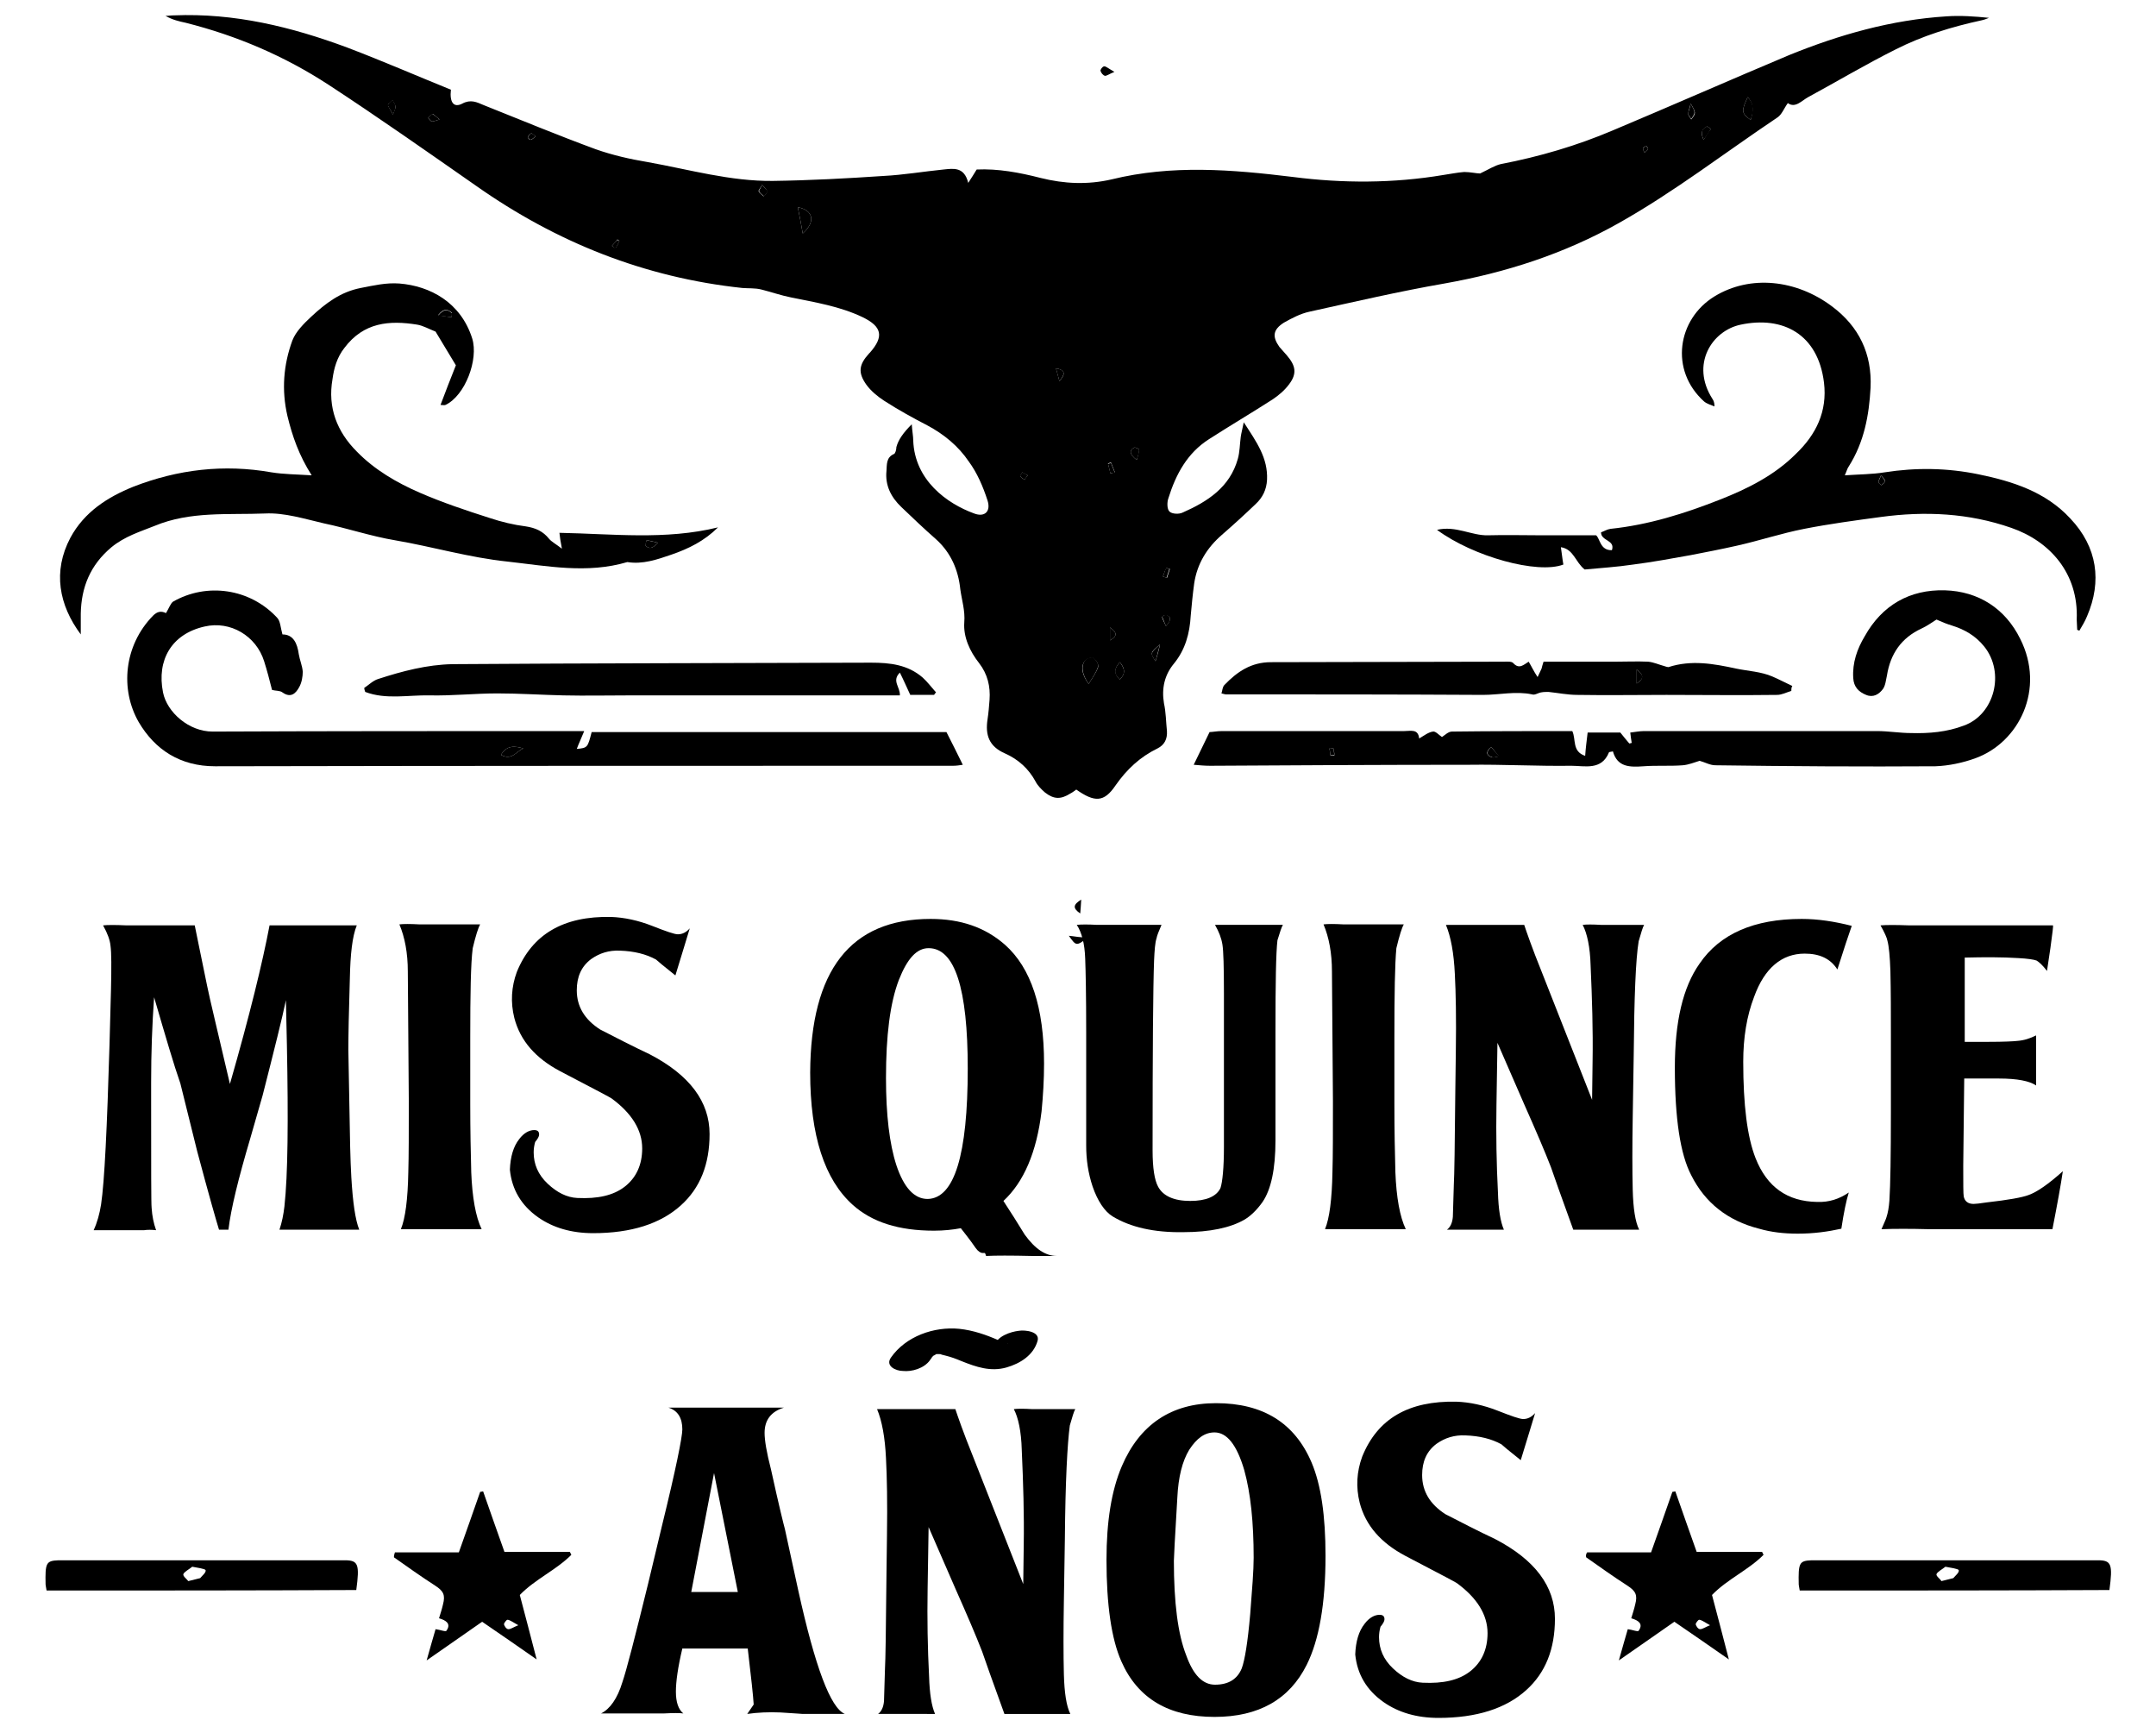<svg xmlns="http://www.w3.org/2000/svg" xmlns:xlink="http://www.w3.org/1999/xlink" id="Layer_1" x="0px" y="0px" viewBox="0 0 435.1 349.6" style="enable-background:new 0 0 435.1 349.6;" xml:space="preserve"><g>	<path d="M215.7,188.8c1.4,0.2,2.4,0.3,3.8,0.4C217.2,190.9,217.2,190.9,215.7,188.8z"></path>	<path d="M218,184.3c-1.6-1.1-1.4-1.8,0.2-2.8C218.1,182.8,218.1,183.5,218,184.3z"></path>	<g>		<path d="M184,85.6c0.1,1.5,0.3,2.4,0.3,3.3c0.3,8,6.8,12.7,12.3,14.7c2.1,0.8,3.4-0.4,2.7-2.6c-0.9-2.8-2.1-5.6-3.8-7.9   c-2.1-3.1-5-5.5-8.4-7.3c-2.9-1.5-5.8-3.1-8.6-4.9c-1.4-0.9-2.7-2-3.6-3.2c-1.8-2.5-1.6-4.1,0.5-6.4c0.1-0.1,0.2-0.2,0.2-0.2   c2.8-3.2,2.4-5.2-1.5-7.1c-4.6-2.2-9.6-3-14.5-4c-2-0.4-4-1.1-6-1.6c-1.2-0.3-2.6-0.2-3.8-0.3c-19.7-2.1-37.5-9.2-53.7-20.6   c-9.9-6.9-19.7-13.8-29.8-20.4c-8.9-5.8-18.5-9.9-28.8-12.5c-1.4-0.3-2.7-0.6-4.1-1.4c0.6,0,1.1-0.1,1.7-0.1   c12.2-0.5,23.7,2.3,35,6.5c7.1,2.7,14,5.7,20.9,8.5c-0.3,2.6,0.6,3.7,2.3,2.8c1.7-0.9,2.9-0.3,4.3,0.3c7.5,3,15,6.1,22.6,8.9   c3.4,1.2,6.9,2,10.5,2.6c8.4,1.5,16.7,3.9,25.3,3.8c7.4-0.1,14.9-0.5,22.3-1c4-0.2,8.1-0.9,12.1-1.3c2-0.2,4.2-0.6,5,2.7   c0.8-1.2,1.2-1.9,1.7-2.7c4.3-0.2,8.6,0.6,12.9,1.7c4.8,1.2,9.5,1.4,14.3,0.3c12.2-3,24.3-2,36.6-0.5c10.1,1.3,20.3,1.3,30.4-0.4   c1.4-0.2,2.8-0.5,4.2-0.6c1.2,0,2.5,0.3,3.2,0.3c1.7-0.8,2.9-1.6,4.2-1.9c7.8-1.5,15.3-3.7,22.6-6.8c11.9-5,23.7-10.2,35.6-15.2   C371.2,7,381.7,4,392.8,3.3c2.8-0.2,5.7,0,8.6,0.3c-0.5,0.2-1,0.4-1.5,0.5c-6,1.3-11.9,3.1-17.4,5.9c-6,3-11.7,6.4-17.6,9.6   c-1.3,0.7-2.6,2.3-4.1,1.2c-0.8,1.1-1.2,2.3-2.1,2.9c-10.6,7.1-20.8,15-32,21.3c-11,6.2-22.8,10-35.2,12.2   c-9.2,1.6-18.2,3.7-27.3,5.7c-1.8,0.4-3.5,1.3-5.1,2.2c-2.2,1.4-2.4,2.8-0.9,4.9c0.5,0.6,1,1.1,1.5,1.7c1.8,2.1,2.1,3.7,0.4,5.9   c-0.9,1.2-2.1,2.2-3.3,3c-4.2,2.7-8.6,5.3-12.8,8c-4.4,2.8-6.7,7.1-8.2,11.9c-0.3,0.8-0.3,2.2,0.2,2.7c0.5,0.5,1.9,0.6,2.7,0.2   c5-2.2,9.5-5.1,11.1-10.8c0.4-1.4,0.4-3,0.6-4.5c0.1-0.7,0.3-1.4,0.6-2.9c2.6,4,4.9,7.2,4.7,11.6c-0.1,2-0.9,3.6-2.3,4.9   c-2.2,2.1-4.5,4.2-6.8,6.2c-3,2.6-5,5.8-5.6,9.8c-0.3,2.2-0.5,4.3-0.7,6.5c-0.2,3.6-1.1,6.9-3.4,9.7c-1.9,2.3-2.5,5-2,8   c0.4,1.8,0.4,3.7,0.6,5.6c0.1,1.6-0.5,2.8-1.9,3.5c-3.5,1.7-6.2,4.2-8.5,7.5c-2.3,3.4-4.2,3.4-7.9,0.8c-0.4,0.3-0.8,0.6-1.2,0.8   c-1.9,1.2-3.3,1.2-5.1-0.2c-0.7-0.6-1.5-1.4-1.9-2.2c-1.4-2.6-3.5-4.5-6.2-5.7c-3.2-1.4-4-3.7-3.5-6.9c0.2-1.3,0.3-2.6,0.4-3.9   c0.2-2.7-0.4-5.2-2.1-7.4c-1.9-2.4-3.2-5.3-3-8.2c0.2-2.4-0.5-4.5-0.8-6.7c-0.4-3.9-1.9-7.4-4.9-10.1c-2.4-2.1-4.7-4.3-7-6.5   c-2.1-2-3.3-4.4-3-7.3c0.1-1.2-0.1-2.7,1.5-3.4c0.3-0.1,0.5-0.9,0.5-1.4C181.3,88.7,182.3,87.3,184,85.6z M219.7,138   c0.7-1.2,1.5-2.2,1.9-3.4c0.2-0.5-0.4-1.4-0.9-1.8c-0.3-0.2-1.3,0-1.6,0.4C218,134.2,218.3,136.1,219.7,138z M162,47.1   c2.7-2.4,2.1-4.7-1-5.3C161.4,43.7,161.7,45.4,162,47.1z M353.3,24.2c0.5-1.7,0.7-3.2-0.6-4.6C351.4,22.4,351.4,22.8,353.3,24.2z    M226,133.6c-1.1,1.2-1.3,2.3,0,3.5C227.2,135.9,227,134.8,226,133.6z M341.2,20.9c-0.3,1.1-0.5,1.6-0.5,2.1   c0,0.3,0.4,0.7,0.6,1.1C342.3,22.8,342.3,22.8,341.2,20.9z M234.1,130c-2,1.7-2,1.7-0.9,3.4C233.6,132.1,233.9,131,234.1,130z    M229.4,92.8c0.2-0.7,0.4-1.4,0.5-2.1c0-0.1-0.8-0.5-1-0.4C227.8,90.9,228,91.7,229.4,92.8z M345.3,26c-0.3-0.2-0.5-0.3-0.8-0.5   c-0.8,0.5-1.5,1-0.7,2.7C344.4,27.2,344.8,26.6,345.3,26z M224,129.2c1.4-0.8,1.6-1.5,0-2.6C224,127.8,224,128.5,224,129.2z    M235.3,126.3c1.2-1.3,1-1.9,0-2.2c-0.2-0.1-0.8,0.3-0.8,0.4C234.7,125.1,235,125.7,235.3,126.3z M153.8,37.3   c-0.3,0.6-0.8,1.1-0.7,1.3c0.2,0.4,0.7,0.7,1,1c0.3-0.3,0.8-0.7,0.7-0.9C154.8,38.3,154.4,37.9,153.8,37.3z M213.1,74.3   c0.2,0.7,0.4,1.4,0.7,2.6C215,75.5,215.1,74.7,213.1,74.3z M79.3,23.1c0.3-0.9,0.6-1.3,0.5-1.7c-0.1-0.4-0.4-0.8-0.6-1.2   c-0.3,0.3-0.8,0.6-0.9,1C78.3,21.4,78.6,21.8,79.3,23.1z M224.1,95.5c0.3-0.1,0.6-0.1,0.9-0.2c-0.3-0.7-0.5-1.3-0.8-2   c-0.2,0.1-0.4,0.1-0.6,0.2C223.8,94.2,223.9,94.8,224.1,95.5z M88.7,24.1c-1-0.8-1.3-1.2-1.4-1.1c-0.3,0.2-0.6,0.5-0.9,0.8   c0.3,0.3,0.5,0.7,0.8,0.7C87.6,24.5,88,24.3,88.7,24.1z M234.7,116.3c0.3,0.1,0.5,0.2,0.8,0.3c0.2-0.6,0.4-1.2,0.6-1.8   c-0.2-0.1-0.5-0.1-0.7-0.2C235.1,115.1,234.9,115.7,234.7,116.3z M123.5,49.6c0.2,0.2,0.5,0.3,0.7,0.5c0.3-0.5,0.6-1,0.8-1.5   c0,0-0.4-0.3-0.4-0.3C124.2,48.8,123.9,49.2,123.5,49.6z M108.1,27.5c-0.5-0.3-0.8-0.7-0.9-0.6c-0.3,0.2-0.6,0.5-0.7,0.8   c0,0.1,0.4,0.6,0.6,0.5C107.4,28.2,107.7,27.8,108.1,27.5z M207.4,95.9c-0.4-0.2-0.8-0.4-1.1-0.6c-0.1,0.3-0.4,0.6-0.4,0.8   c0.2,0.3,0.6,0.5,0.9,0.7C206.9,96.5,207.1,96.3,207.4,95.9z M331.9,30.8c0.3-0.3,0.6-0.5,0.7-0.7c0-0.2-0.2-0.5-0.4-0.7   c-0.2,0.2-0.6,0.3-0.6,0.5C331.5,30.1,331.7,30.4,331.9,30.8z"></path>		<path d="M62.9,95.9c-2.6-4.1-3.9-7.9-4.9-12c-1.2-5.2-0.8-10.3,1-15.2c0.7-1.8,2.3-3.4,3.8-4.8c2.9-2.7,5.9-5,10-5.8   c2.6-0.5,5.1-1.1,7.8-0.9C86.8,57.7,93,61,95.3,68.3c1.3,4.2-1.4,11.5-5.4,13.4c-0.2,0.1-0.6,0-1,0c1-2.7,2-5.2,3.1-8   c-1.3-2.2-2.8-4.6-4.1-6.8c-1.3-0.5-2.5-1.2-3.7-1.4c-5.6-0.9-10.8-0.5-14.7,4.7c-1.5,1.9-2.1,4.1-2.4,6.3   c-1,5.7,0.9,10.6,4.9,14.6c3.6,3.7,8.1,6.3,12.7,8.3c4.6,2,9.4,3.6,14.1,5.1c2.4,0.8,4.9,1.4,7.3,1.7c2,0.3,3.5,1,4.7,2.5   c0.5,0.6,1.3,1,2.6,2c-0.3-1.5-0.4-2.3-0.5-3.2c10.7,0.2,21.4,1.5,32-1.1c-2.7,2.7-5.9,4.3-9.4,5.5c-2.9,1-5.8,2-8.9,1.5   c-8.1,2.4-16.1,0.8-24.2-0.1c-7.7-0.8-15.1-3-22.7-4.3c-4.8-0.8-9.5-2.4-14.3-3.4c-3.9-0.9-8-2.2-11.9-2   c-7.5,0.3-15.1-0.5-22.3,2.5c-3,1.2-6,2.1-8.7,4.3c-4.3,3.6-6.1,8.1-6.2,13.4c0,1.3,0,2.6,0,4.2c-4.4-5.9-5.7-12.7-2.1-19.5   c2.8-5.2,7.5-8.2,12.7-10.3c9-3.5,18.3-4.6,27.9-2.9C57.3,95.7,59.8,95.7,62.9,95.9z M132.8,109.5c-0.9-0.2-1.6-0.4-2.3-0.5   c-0.1,0.4-0.3,1-0.2,1.1C131,110.8,131.7,110.7,132.8,109.5z M91.1,64c0-0.3,0.1-0.6,0.1-0.9c-0.8-0.7-1.6-1-2.8,0.5   C89.6,63.8,90.4,63.9,91.1,64z"></path>		<path d="M419.2,127.1c0-0.7-0.1-1.4-0.1-2.1c0.4-9.3-5.4-15.8-13.2-18.5c-8.6-3-17.4-3.4-26.3-2.2c-5.2,0.7-10.4,1.4-15.5,2.4   c-4.6,0.9-9.1,2.4-13.6,3.4c-3.1,0.7-6.2,1.3-9.3,1.9c-3.9,0.7-7.7,1.4-11.6,1.9c-3.3,0.5-6.7,0.7-9.8,1c-1.9-1.5-2.2-4.1-4.8-4.5   c0.2,1.3,0.3,2.4,0.5,3.5c-5.2,2-18.2-1.6-25.5-7c3.8-0.9,7,1.2,10.3,1.1c3.6-0.1,7.2,0,10.8,0c3.5,0,7,0,11,0   c0.8,0.6,0.8,3.1,3.2,3c0.7-2.1-2.2-1.8-2.2-3.6c0.6-0.2,1.2-0.6,1.9-0.7c7.7-0.8,15-3.1,22.1-5.9c5.6-2.2,11-4.9,15.3-9.2   c4.1-3.9,6.4-8.6,5.7-14.4c-1.2-9.8-8.3-13.5-16.8-11.7c-5.8,1.2-10.2,8-5.7,15c0.2,0.3,0.4,0.7,0.4,1.5c-0.7-0.3-1.5-0.5-2.1-1   c-7-6.3-5.4-16.6,2.1-21.2c7.2-4.4,16.5-3.4,23.7,2c5.5,4.1,8.1,9.6,7.8,16.4c-0.3,5.6-1.3,11-4.4,15.9c-0.3,0.4-0.4,0.9-0.8,1.8   c2.9-0.2,5.5-0.2,8-0.6c6.4-1,12.7-0.9,19,0.4c6.8,1.4,13.5,3.5,18.5,8.9c5.5,5.8,6.4,12.7,3.4,19.7c-0.4,1-1,2-1.6,3   C419.6,127.2,419.4,127.1,419.2,127.1z M379.6,95.9c-0.3,0.7-0.5,1-0.5,1.4c0,0.2,0.4,0.4,0.6,0.6c0.3-0.3,0.7-0.5,0.7-0.8   C380.5,96.8,380.1,96.5,379.6,95.9z"></path>		<path d="M33.5,123.7c0.6-1,0.9-1.9,1.4-2.3c6.8-3.9,15.5-2.7,21,3.2c0.7,0.7,0.7,2,1.1,3.4c2.2,0,3,1.8,3.3,4   c0.2,1.2,0.7,2.3,0.8,3.5c0,1-0.2,2.2-0.7,3.1c-0.7,1.3-1.7,2.3-3.4,1.1c-0.5-0.4-1.4-0.3-2.1-0.5c-0.5-2-1-3.9-1.6-5.8   c-1.6-5.1-6.8-8.2-12-7c-6.7,1.5-9.7,6.8-8.4,13.3c0.8,4,5.2,7.9,10,7.9c23.7-0.1,47.3-0.1,71-0.1c1.2,0,2.3,0,4,0   c-0.6,1.5-1.1,2.5-1.5,3.6c2.2-0.2,2.2-0.3,3-3.4c23.9,0,47.9,0,71.6,0c1.1,2.2,2.2,4.3,3.3,6.6c-0.6,0.1-1.3,0.2-2,0.2   c-49.6,0-99.3,0-148.9,0.1c-7,0-12.1-3.3-15.4-8.9c-3.8-6.6-3-15.5,2.9-21.5C31.7,123.4,32.5,123.2,33.5,123.7z M105.6,151   c-1.7-0.5-3.3-0.7-4.5,1.3C103.3,153.5,104.2,151.6,105.6,151z"></path>		<path d="M320.4,147.8c2.2,0,4.2,0,6.6,0c0.5,0.6,1.1,1.4,1.8,2.2c0.2,0,0.3-0.1,0.5-0.1c-0.1-0.6-0.2-1.2-0.3-2.1   c0.9-0.1,1.9-0.3,2.8-0.3c15.7,0,31.3,0,47,0c2.3,0,4.6,0.4,6.9,0.4c3.6,0.1,7.2-0.2,10.6-1.5c6.2-2.2,8.4-10.7,4.1-16   c-1.7-2.1-3.9-3.4-6.5-4.2c-1-0.3-2-0.7-3.1-1.2c-0.8,0.5-1.9,1.3-3,1.8c-4.1,1.9-6.3,5.1-7,9.5c-0.2,0.9-0.3,2-0.8,2.7   c-0.8,1.1-2,1.8-3.4,1.2c-1.5-0.6-2.5-1.6-2.6-3.4c-0.2-3.1,0.8-5.9,2.3-8.4c3.5-6.3,9.1-9.5,16.2-9.3c6.8,0.2,12.2,3.7,15.2,9.8   c5.1,10.1-0.2,20.9-9.1,24.1c-2.5,0.9-5.3,1.5-8,1.6c-14.8,0.1-29.6,0-44.4-0.2c-1.1,0-2.1-0.6-3.2-0.9c-1,0.3-2.2,0.8-3.4,0.9   c-2.6,0.2-5.3,0-7.9,0.2c-2.8,0.2-5.3,0.2-6.2-3c-0.4,0.1-0.8,0.1-0.8,0.2c-1.5,3.7-4.9,2.7-7.6,2.7c-6.9,0.1-13.8-0.3-20.7-0.2   c-17.4,0-34.8,0.1-52.2,0.2c-1.1,0-2.1-0.1-3.3-0.2c1.1-2.2,2-4.2,3.2-6.6c0.6,0,1.5-0.2,2.5-0.2c12.3,0,24.5,0,36.8,0   c1.3,0,2.8-0.5,3,1.5c1-0.6,1.9-1.3,2.8-1.4c0.5-0.1,1.2,0.7,1.8,1.1c0.6-0.4,1.3-1.1,2-1.1c8.1-0.1,16.2-0.1,24.3-0.1   c0.8,1.7-0.1,4.1,2.6,5C320,151,320.2,149.5,320.4,147.8z M300.9,150.7c-1.1,1-1,1.7,0.2,2.1c0.3,0.1,0.7-0.1,1.4-0.2   C301.9,151.9,301.5,151.3,300.9,150.7z M269.1,151c-0.3,0-0.5,0-0.8,0c0.1,0.5,0.1,0.9,0.2,1.4c0,0,0.5,0,0.8,0   C269.3,151.9,269.2,151.5,269.1,151z"></path>		<path d="M188.5,140.2c-1.6,0-3.2,0-4.8,0c-0.7-1.5-1.3-2.9-2.1-4.5c-1.7,1.7,0.1,2.9,0,4.6c-4.4,0-8.8,0-13.3,0   c-4.6,0-9.2,0-13.8,0c-4.5,0-9,0-13.5,0c-4.6,0-9.2,0-13.8,0c-4.5,0-9,0.1-13.5,0c-4.4-0.1-8.9-0.4-13.3-0.4   c-4.6,0-9.1,0.5-13.7,0.4c-4.3-0.1-8.8,0.9-13-0.7c-0.1-0.3-0.2-0.6-0.2-0.8c0.9-0.6,1.8-1.5,2.8-1.8c4.9-1.6,9.9-2.9,15-3   c28.1-0.2,56.3-0.2,84.5-0.3c3.8,0,7.4,0.4,10.4,3c1,0.9,1.8,2,2.7,3C188.8,139.8,188.6,140,188.5,140.2z"></path>		<path d="M361.5,139.4c-1,0.3-1.9,0.8-2.9,0.8c-7.4,0.1-14.9,0-22.3,0c-6,0-12,0.1-18,0c-1.9,0-3.9-0.4-5.8-0.6c-0.5,0-1,0-1.5,0.1   c-0.6,0.1-1.3,0.6-1.8,0.4c-3.3-0.7-6.6,0.1-9.9,0.1c-17.3-0.1-34.6-0.1-51.9-0.1c-0.2,0-0.4-0.1-0.9-0.2c0.2-0.6,0.2-1.3,0.6-1.7   c2.6-2.7,5.4-4.6,9.4-4.6c15.7,0,31.3-0.1,47-0.1c0.6,0,1.6-0.1,1.9,0.3c1.2,1.3,2.1,0.3,3.1-0.3c0.6,1,1,1.9,1.8,3.1   c0.4-0.8,0.6-1.3,0.8-1.7c0.1-0.4,0.2-0.8,0.4-1.4c4.9,0,9.7,0,14.5,0c2.2,0,4.4-0.1,6.6,0c1.1,0.1,2.2,0.6,3.3,0.9   c0.3,0.1,0.6,0.2,0.8,0.2c4.6-1.5,9.1-0.7,13.7,0.3c2.4,0.5,5,0.6,7.3,1.6c1.4,0.6,2.7,1.3,4,1.9   C361.5,138.7,361.5,139.1,361.5,139.4z M330.3,137.9c1.6-1,1.3-1.9,0-2.8C330.3,136.3,330.3,137.1,330.3,137.9z"></path>		<path d="M219.7,138c-1.4-2-1.6-3.8-0.6-4.9c0.3-0.4,1.4-0.6,1.6-0.4c0.5,0.4,1.1,1.4,0.9,1.8C221.2,135.8,220.4,136.8,219.7,138z"></path>		<path d="M162,47.1c-0.3-1.7-0.6-3.4-1-5.3C164.1,42.4,164.7,44.7,162,47.1z"></path>		<path d="M353.3,24.2c-1.9-1.4-1.9-1.8-0.6-4.6C354.1,21,353.9,22.5,353.3,24.2z"></path>		<path d="M226,133.6c1,1.3,1.2,2.3,0,3.5C224.6,135.9,224.9,134.8,226,133.6z"></path>		<path d="M341.2,20.9c1,1.8,1,1.8,0.1,3.1c-0.2-0.4-0.6-0.7-0.6-1.1C340.7,22.5,341,22,341.2,20.9z"></path>		<path d="M234.1,130c-0.3,1-0.5,2-0.9,3.4C232.1,131.8,232.1,131.8,234.1,130z"></path>		<path d="M229.4,92.8c-1.4-1.1-1.6-1.9-0.5-2.5c0.2-0.1,1,0.3,1,0.4C229.9,91.4,229.6,92.1,229.4,92.8z"></path>		<path d="M345.3,26c-0.4,0.6-0.8,1.3-1.5,2.2c-0.8-1.8-0.1-2.3,0.7-2.7C344.7,25.6,345,25.8,345.3,26z"></path>		<path d="M224,129.2c0-0.7,0-1.5,0-2.6C225.6,127.7,225.4,128.4,224,129.2z"></path>		<path d="M235.3,126.3c-0.3-0.6-0.5-1.3-0.8-1.9c0,0,0.6-0.4,0.8-0.4C236.3,124.4,236.5,125.1,235.3,126.3z"></path>		<path d="M153.8,37.3c0.5,0.6,1,0.9,1.1,1.4c0.1,0.2-0.5,0.6-0.7,0.9c-0.4-0.3-0.8-0.6-1-1C153.1,38.4,153.5,38,153.8,37.3z"></path>		<path d="M213.1,74.3c2,0.4,1.9,1.1,0.7,2.6C213.5,75.8,213.3,75,213.1,74.3z"></path>		<path d="M79.3,23.1c-0.7-1.3-1.1-1.7-1-2c0.2-0.4,0.6-0.7,0.9-1c0.2,0.4,0.5,0.8,0.6,1.2C79.9,21.8,79.7,22.2,79.3,23.1z"></path>		<path d="M224.1,95.5c-0.2-0.6-0.3-1.3-0.5-1.9c0.2-0.1,0.4-0.1,0.6-0.2c0.3,0.7,0.5,1.3,0.8,2C224.7,95.4,224.4,95.4,224.1,95.5z"></path>		<path d="M88.7,24.1c-0.7,0.2-1.1,0.4-1.5,0.4c-0.3,0-0.5-0.5-0.8-0.7c0.3-0.3,0.5-0.6,0.9-0.8C87.3,22.9,87.7,23.3,88.7,24.1z"></path>		<path d="M234.7,116.3c0.2-0.6,0.4-1.2,0.6-1.7c0.2,0.1,0.5,0.1,0.7,0.2c-0.2,0.6-0.4,1.2-0.6,1.8   C235.2,116.5,235,116.4,234.7,116.3z"></path>		<path d="M123.5,49.6c0.4-0.4,0.7-0.9,1.1-1.2c0,0,0.5,0.3,0.4,0.3c-0.3,0.5-0.5,1-0.8,1.5C124,50,123.7,49.8,123.5,49.6z"></path>		<path d="M108.1,27.5c-0.4,0.3-0.7,0.6-1,0.7c-0.2,0-0.6-0.5-0.6-0.5c0.2-0.3,0.4-0.6,0.7-0.8C107.3,26.8,107.7,27.2,108.1,27.5z"></path>		<path d="M207.4,95.9c-0.3,0.4-0.4,0.6-0.6,0.9c-0.3-0.2-0.7-0.4-0.9-0.7c-0.1-0.1,0.2-0.5,0.4-0.8   C206.6,95.4,206.9,95.6,207.4,95.9z"></path>		<path d="M331.9,30.8c-0.2-0.4-0.4-0.7-0.3-0.9c0.1-0.2,0.4-0.3,0.6-0.5c0.1,0.2,0.4,0.5,0.4,0.7C332.5,30.3,332.2,30.5,331.9,30.8   z"></path>		<path d="M132.8,109.5c-1.1,1.2-1.8,1.3-2.5,0.6c-0.2-0.2,0.1-0.7,0.2-1.1C131.1,109.1,131.8,109.3,132.8,109.5z"></path>		<path d="M91.1,64c-0.8-0.1-1.5-0.2-2.7-0.3c1.3-1.6,2.1-1.2,2.8-0.5C91.2,63.4,91.2,63.7,91.1,64z"></path>		<path d="M379.6,95.9c0.4,0.6,0.8,0.9,0.8,1.2c0,0.3-0.5,0.5-0.7,0.8c-0.2-0.2-0.6-0.4-0.6-0.6C379.1,96.9,379.4,96.6,379.6,95.9z"></path>		<path d="M105.6,151c-1.4,0.6-2.3,2.5-4.5,1.3C102.3,150.3,103.9,150.5,105.6,151z"></path>		<path d="M300.9,150.7c0.5,0.6,1,1.1,1.7,1.9c-0.7,0.1-1.1,0.3-1.4,0.2C299.9,152.4,299.9,151.7,300.9,150.7z"></path>		<path d="M269.1,151c0.1,0.4,0.1,0.9,0.2,1.3c-0.3,0-0.8,0.1-0.8,0c-0.1-0.4-0.1-0.9-0.2-1.4C268.6,151,268.9,151,269.1,151z"></path>		<path d="M330.3,137.9c0-0.8,0-1.6,0-2.8C331.7,136.1,331.9,136.9,330.3,137.9z"></path>		<path d="M224.9,14.5c-1,0.4-1.5,0.8-1.9,0.8c-0.4-0.1-0.8-0.6-0.9-1c-0.1-0.2,0.4-0.9,0.7-0.9C223.1,13.3,223.5,13.7,224.9,14.5z"></path>	</g>	<g>		<path d="M9.4,320.9c-0.1-0.7-0.2-1-0.2-1.2c-0.1-4.4,0.1-4.8,2.6-4.9c2.7,0,5.5,0,8.2,0c16.2,0,32.3,0,48.5,0c0.4,0,0.8,0,1.1,0   c2.7,0,3,0.8,2.3,6C51.1,320.9,30.3,320.9,9.4,320.9z M38,319c0.8-0.2,1.6-0.4,2.4-0.6c0.4-0.5,1.2-1.1,1.1-1.6   c-0.1-0.3-1.7-0.5-2.7-0.7c-0.6,0.5-1.6,1-1.8,1.5C36.9,318,37.6,318.5,38,319z"></path>		<path d="M363.2,320.9c-0.1-0.7-0.2-1-0.2-1.2c-0.1-4.4,0.1-4.8,2.6-4.9c2.7,0,5.5,0,8.2,0c16.2,0,32.3,0,48.5,0c0.4,0,0.8,0,1.1,0   c2.7,0,3,0.8,2.3,6C404.9,320.9,384.1,320.9,363.2,320.9z M391.8,319c0.8-0.2,1.6-0.4,2.4-0.6c0.4-0.5,1.2-1.1,1.1-1.6   c-0.1-0.3-1.7-0.5-2.7-0.7c-0.6,0.5-1.6,1-1.8,1.5C390.7,318,391.5,318.5,391.8,319z"></path>	</g>	<g>		<path d="M79.7,313.2c4.2,0,8.5,0,12.9,0c1.5-4.2,2.9-8.2,4.3-12.2c0.2,0,0.4-0.1,0.6-0.1c1.4,4,2.8,8,4.3,12.2c4.5,0,8.8,0,13.2,0   c0.1,0.2,0.2,0.4,0.3,0.6c-3.1,3.1-7.3,4.9-10.4,8.1c1.1,4.2,2.2,8.3,3.4,13c-4-2.8-7.5-5.2-11-7.6c-3.7,2.6-7.2,5-11.2,7.8   c0.7-2.6,1.3-4.5,1.8-6.3c0.9,0.1,2.1,0.6,2.2,0.3c1-1.4-0.1-2.1-1.5-2.5c0.3-1,0.6-1.9,0.8-2.8c0.5-1.9,0.1-2.7-1.6-3.8   c-2.8-1.8-5.6-3.8-8.3-5.7C79.5,313.8,79.6,313.5,79.7,313.2z M104.6,327.9c-1.4-0.8-1.8-1.1-2.2-1.1c-0.2,0-0.7,0.7-0.7,0.9   c0.1,0.4,0.5,1,0.9,1C103.1,328.7,103.6,328.3,104.6,327.9z"></path>		<path d="M320.3,313.2c4.2,0,8.5,0,12.9,0c1.5-4.2,2.9-8.2,4.3-12.2c0.2,0,0.4-0.1,0.6-0.1c1.4,4,2.8,8,4.3,12.2   c4.5,0,8.8,0,13.2,0c0.1,0.2,0.2,0.4,0.3,0.6c-3.1,3.1-7.3,4.9-10.4,8.1c1.1,4.2,2.2,8.3,3.4,13c-4-2.8-7.5-5.2-11-7.6   c-3.7,2.6-7.2,5-11.2,7.8c0.7-2.6,1.3-4.5,1.8-6.3c0.9,0.1,2.1,0.6,2.2,0.3c1-1.4-0.1-2.1-1.5-2.5c0.3-1,0.6-1.9,0.8-2.8   c0.5-1.9,0.1-2.7-1.6-3.8c-2.8-1.8-5.6-3.8-8.3-5.7C320,313.8,320.1,313.5,320.3,313.2z M345.1,327.9c-1.4-0.8-1.8-1.1-2.2-1.1   c-0.2,0-0.7,0.7-0.7,0.9c0.1,0.4,0.5,1,0.9,1C343.6,328.7,344.1,328.3,345.1,327.9z"></path>	</g>	<g>		<g>			<path d="M158.4,308.5l2.7,12.4c3.4,15.4,6.5,23.7,9.4,24.9h-8.6c0.2,0-1.3-0.1-4.4-0.3c-2.4-0.1-4.6,0-6.7,0.3l1.3-1.9    c-0.1-1.7-0.5-5.4-1.2-11.3h-13.2c-0.9,3.8-1.3,6.7-1.3,8.7c0,2.1,0.5,3.6,1.5,4.4c-0.7-0.1-2-0.1-3.9,0c-2.6,0-4.6,0-6.3,0h-6.4    c1.8-0.9,3.3-3,4.3-6.3c0.8-2.3,2.5-8.9,5.2-19.9l2.8-11.7c2.8-11.4,4.1-17.9,4.1-19.4c0-2.3-0.9-3.8-2.8-4.4c1.4,0,3.4,0,5.9,0    h6c1.5,0,3.4,0,5.6,0c2.2,0,4.1,0,5.8,0c-2.6,0.8-3.9,2.5-3.9,5.1c0,1.5,0.4,3.9,1.3,7.4C157.2,303.8,158.2,307.8,158.4,308.5z     M139.5,321.2h9.4l-4.8-24L139.5,321.2z"></path>			<path d="M214.9,310.5l-0.2,12.5c-0.1,5.9-0.1,10.9,0,14.8c0.1,3.7,0.5,6.4,1.3,8h-5.9h-7.4c-2.5-6.9-4-11.1-4.5-12.6    c-1.2-3.1-3-7.3-5.4-12.7l-5.4-12.4l-0.2,12.5c-0.1,6,0,11.9,0.3,17.7c0.1,3.4,0.5,5.9,1.2,7.5H186h-8.8c0.7-0.5,1.1-1.4,1.2-2.6    c0.1-2.2,0.1-4.4,0.2-6.6c0.1-1.5,0.2-7.8,0.3-19.1l0.1-7.7c0.1-6.6,0-11.8-0.2-15.6c-0.2-4.2-0.8-7.5-1.8-9.9c0.9,0,2.3,0,4.2,0    h6h5.6c0.5,1.5,1.6,4.7,3.5,9.4l10.2,25.9l0.1-7.9c0.1-6.1-0.1-12.5-0.4-19.2c-0.1-3.7-0.7-6.5-1.6-8.2c0.7-0.1,2-0.1,3.7,0    c0.5,0,0.6,0,0.5,0c-0.1,0-0.2,0-0.1,0c0.1,0,0.5,0,1.1,0h7.2c-0.3,0.5-0.6,1.6-1.1,3.3C215.4,291.3,215,298.9,214.9,310.5z"></path>			<path d="M267.5,313.9c0,9.7-1.3,17-3.8,22c-3.5,7-9.7,10.5-18.6,10.5c-9.2,0-15.5-3.7-18.8-11.2c-2-4.5-3-11.4-3-20.5    c0-7.7,1-14,3.1-18.9c3.6-8.4,10-12.7,19-12.7c9.5,0,15.9,4,19.3,12C266.6,299.6,267.5,305.8,267.5,313.9z M253,314.3    c0-7.1-0.6-13-1.9-17.7c-1.5-5.1-3.5-7.6-6-7.6c-2,0-3.6,1.2-5.1,3.5c-1.4,2.3-2.2,5.5-2.4,9.6c-0.5,8.2-0.7,12.4-0.7,12.8    c0,8.4,0.8,14.8,2.5,19.1c1.4,3.9,3.3,5.9,5.8,5.9c2.7,0,4.5-1.1,5.4-3.3c0.6-1.6,1.2-5.2,1.7-10.9    C252.7,320.6,253,316.8,253,314.3z"></path>			<path d="M293.9,282.8c2.7,0.1,5.5,0.7,8.3,1.8c2.8,1.1,4.5,1.7,5.2,1.7c0.9,0,1.7-0.4,2.4-1.2c-0.5,1.7-1.5,4.9-2.9,9.5    c-2.4-1.9-3.7-3-3.9-3.2c-2-1.1-4.4-1.7-7.3-1.8c-2.2-0.1-4.1,0.5-5.8,1.7c-2,1.5-2.9,3.6-2.9,6.3c0,3.3,1.6,5.9,4.7,7.9    c3.3,1.7,6.6,3.4,10,5c8.1,4.2,12.1,9.6,12.1,16.1c0,6.1-1.9,10.9-5.8,14.4c-4.1,3.7-10,5.6-17.7,5.6c-4.4,0-8.1-1.1-11.1-3.2    c-3.4-2.4-5.3-5.6-5.7-9.6c0.1-2.6,0.7-4.7,1.9-6.2c0.9-1.2,2-1.8,3-1.8c0.7,0,1,0.3,1,0.9c0,0.4-0.3,0.9-0.8,1.5    c-0.2,0.7-0.3,1.4-0.3,2.1c0,2.4,0.9,4.5,2.8,6.3c1.9,1.8,3.9,2.8,6,2.9c4.1,0.2,7.3-0.5,9.6-2.3c2.3-1.8,3.5-4.4,3.5-7.7    c0-3.7-2.1-7.1-6.2-10.1c-0.1-0.1-3.5-1.9-10.4-5.5c-4.9-2.6-8-6.1-9.2-10.7c-0.8-3.2-0.6-6.3,0.5-9.3    C278,286.2,284.3,282.6,293.9,282.8z"></path>		</g>		<g>			<path d="M187.7,274.4c0-0.1,0.6-0.7,0.3-0.5c-0.2,0.2,0.2-0.2,0.3-0.3c0.3-0.3,0.5-0.4,0.1-0.1c0.1,0,0.5-0.3,0.5-0.3    c0,0.1-0.8,0.5,0,0c0.5-0.3-0.9,0.2-0.3,0.1c0.8-0.1,0.2,0-0.2,0c0.2,0,0.4-0.1,0.6-0.1c0.9-0.1-0.6-0.1-0.1,0c0.2,0,0.5,0,0.7,0    c0.3,0,0.3,0,0,0c0.1,0,0.3,0,0.4,0.1c0.3,0.1,0.5,0.1,0.8,0.2c1.2,0.3,2,0.6,3.2,1.1c3,1.2,5.9,2.2,9.1,1.3    c2.8-0.8,5.5-2.5,6.3-5.4c0.5-1.9-2.6-2.2-3.8-2c-1.7,0.2-4.4,1.1-4.9,3c0,0.1-0.1,0.5,0,0.2c-0.1,0.1-0.1,0.3-0.2,0.4    c-0.1,0.2-0.1,0.2,0,0c0.2-0.1,0.4-0.4,0.7-0.5c0.5-0.2,1-0.4,1.6-0.5c0,0,0.6-0.1,0.6,0c0,0-0.7-0.2-0.7-0.2    c-0.2-0.1-0.9-0.4-1.2-0.5c-2.5-1.1-5.1-2-7.9-2.3c-5.1-0.5-10.8,1.5-13.8,5.8c-1.2,1.7,1,2.7,2.4,2.7    C184,276.8,186.5,276.1,187.7,274.4L187.7,274.4z"></path>		</g>	</g>	<g>		<path d="M70.3,211.8l0.2,10.8c0.1,6.6,0.2,11.5,0.4,14.9c0.3,5.1,0.8,8.6,1.6,10.6h-7h-9.1c0.5-1.5,0.8-3,1-4.7   c0.7-6.4,0.8-17.2,0.5-32.6l-0.2-9c-0.7,3.4-2.3,9.8-4.7,19.2l-2.5,8.7c-2.4,8.1-3.9,14.2-4.4,18.4h-1.9c-0.5-1.6-2-6.8-4.4-15.8   l-3.4-13.7c-1.3-3.7-3-9.5-5.3-17.4c-0.4,5.5-0.6,11.3-0.6,17.2v3.5c0,13.8,0,21,0.1,21.8c0.1,1.6,0.4,3.1,0.9,4.5   c-0.9-0.1-1.8-0.1-2.4,0c-1.3,0-2.3,0-2.9,0h-7.3c0.7-1.5,1.2-3.3,1.5-5.2c0.7-4.7,1.2-15.4,1.7-32.2l0.3-11.2   c0.1-4.4,0.1-7.4-0.1-8.8c-0.1-1.1-0.6-2.5-1.5-4.1c0.9-0.1,2.5-0.1,4.7,0h13.8c0.2,0.9,1,5,2.5,12.2c0.5,2.5,2.1,9.1,4.6,19.8   c4-13.9,6.6-24.6,8-32H66h6c-0.9,2.2-1.3,5.8-1.4,10.8C70.4,204.1,70.3,208.9,70.3,211.8z"></path>		<path d="M94.9,209.4v13.3c0,5.4,0.1,10,0.2,13.8c0.2,5.1,0.9,9,2.1,11.5H80.9c0.9-2.2,1.4-6,1.5-11.5c0.1-3.3,0.1-8.1,0.1-14.3   l-0.2-26.2c0-3.7-0.6-6.9-1.7-9.5c0.8-0.1,2.2-0.1,4,0H89h7.9c-0.4,0.7-0.9,2.3-1.5,4.8C95,194.4,94.9,200.5,94.9,209.4z"></path>		<path d="M123.3,185c2.7,0.1,5.5,0.7,8.3,1.8c2.8,1.1,4.5,1.7,5.2,1.7c0.9,0,1.7-0.4,2.4-1.2c-0.5,1.7-1.5,4.9-2.9,9.5   c-2.4-1.9-3.7-3-3.9-3.2c-2-1.1-4.4-1.7-7.3-1.8c-2.2-0.1-4.1,0.5-5.8,1.7c-2,1.5-2.9,3.6-2.9,6.3c0,3.3,1.6,5.9,4.7,7.9   c3.3,1.7,6.6,3.4,10,5c8.1,4.2,12.1,9.6,12.1,16.1c0,6.1-1.9,10.9-5.8,14.4c-4.1,3.7-10,5.6-17.7,5.6c-4.4,0-8.1-1.1-11.1-3.2   c-3.4-2.4-5.3-5.6-5.7-9.6c0.1-2.6,0.7-4.7,1.9-6.2c0.9-1.2,2-1.8,3-1.8c0.7,0,1,0.3,1,0.9c0,0.4-0.3,0.9-0.8,1.5   c-0.2,0.7-0.3,1.4-0.3,2.1c0,2.4,0.9,4.5,2.8,6.3c1.9,1.8,3.9,2.8,6,2.9c4.1,0.2,7.3-0.5,9.6-2.3c2.3-1.8,3.5-4.4,3.5-7.7   c0-3.7-2.1-7.1-6.2-10.1c-0.1-0.1-3.5-1.9-10.4-5.5c-4.9-2.6-8-6.1-9.2-10.7c-0.8-3.2-0.6-6.3,0.5-9.3   C107.4,188.5,113.7,184.8,123.3,185z"></path>		<path d="M187.8,185.4c6.1,0,11,1.7,15,5.2c5.3,4.7,7.9,12.7,7.9,24c0,3.3-0.2,6.5-0.5,9.6c-1,8.3-3.6,14.3-7.7,18.1   c1.5,2.3,2.9,4.5,4.3,6.8c2.1,2.9,4.2,4.3,6.5,4.3h1.7c-1.5,0-3.7,0-6.7,0c-4.3-0.1-7.4-0.1-9.3,0c-0.1-0.4-0.2-0.6-0.3-0.6   c-0.3,0-0.5,0-0.4,0c-0.4,0-0.9-0.3-1.4-1c-1.3-1.9-2.4-3.2-3-4c-1.6,0.3-3.4,0.5-5.4,0.5c-7.1,0-12.5-1.7-16.4-5.2   c-5.7-5.1-8.6-14-8.6-26.7C163.6,195.8,171.6,185.4,187.8,185.4z M195.3,215.6c0-16.2-2.6-24.3-7.9-24.3c-2.4,0-4.3,2.1-6,6.4   c-1.8,4.7-2.6,11.3-2.6,19.8c0,7.4,0.7,13.3,2.1,17.6c1.5,4.5,3.6,6.8,6.3,6.8C192.6,241.8,195.3,233,195.3,215.6z"></path>		<path d="M247,231.4v-31c0-5.3-0.1-8.6-0.3-9.8c-0.2-1.3-0.7-2.6-1.5-4h7.4h6.3c-0.3,0.5-0.6,1.5-1.1,3.1   c-0.3,2.5-0.4,8.6-0.4,18.4v22c0,5.8-0.9,9.9-2.6,12.4c-1.2,1.7-2.5,2.9-3.7,3.6c-2.8,1.6-6.9,2.5-12.3,2.5   c-5.9,0.1-10.7-1-14.3-3.2c-1.6-1-3-3.1-4-6c-0.9-2.7-1.3-5.4-1.3-8.3v-23c0-7.3-0.1-12.2-0.2-14.7c-0.1-3-0.7-5.3-1.7-6.8   c0.9-0.1,2.3-0.1,4.1,0h4.2h8.8c-0.5,1.2-0.9,2.1-1,2.7c-0.3,0.9-0.4,2.4-0.5,4.5c-0.2,5.4-0.3,18.1-0.3,38.3c0,3.6,0.4,6,1.1,7.3   c1,1.9,3.2,2.9,6.5,2.9c3.2,0,5.3-0.9,6.1-2.6C246.7,238.5,247,235.7,247,231.4z"></path>		<path d="M281.4,209.4v13.3c0,5.4,0.1,10,0.2,13.8c0.2,5.1,0.9,9,2.1,11.5h-16.3c0.9-2.2,1.4-6,1.5-11.5c0.1-3.3,0.1-8.1,0.1-14.3   l-0.2-26.2c0-3.7-0.6-6.9-1.7-9.5c0.8-0.1,2.2-0.1,4,0h4.3h7.9c-0.4,0.7-0.9,2.3-1.5,4.8C281.5,194.4,281.4,200.5,281.4,209.4z"></path>		<path d="M329.7,212.8l-0.2,12.5c-0.1,5.9-0.1,10.9,0,14.8c0.1,3.7,0.5,6.4,1.3,8h-5.9h-7.4c-2.5-6.9-4-11.1-4.5-12.6   c-1.2-3.1-3-7.3-5.4-12.7l-5.4-12.4l-0.2,12.5c-0.1,6,0,11.9,0.3,17.7c0.1,3.4,0.5,5.9,1.2,7.5h-2.8H292c0.7-0.5,1.1-1.4,1.2-2.6   c0.1-2.2,0.1-4.4,0.2-6.6c0.1-1.5,0.2-7.8,0.3-19.1l0.1-7.7c0.1-6.6,0-11.8-0.2-15.6c-0.2-4.2-0.8-7.5-1.8-9.9c0.9,0,2.3,0,4.2,0   h6h5.6c0.5,1.5,1.6,4.7,3.5,9.4l10.2,25.9l0.1-7.9c0.1-6.1-0.1-12.5-0.4-19.2c-0.1-3.7-0.7-6.5-1.6-8.2c0.7-0.1,2-0.1,3.7,0   c0.5,0,0.6,0,0.5,0c-0.1,0-0.2,0-0.1,0c0.1,0,0.5,0,1.1,0h7.2c-0.3,0.5-0.6,1.6-1.1,3.3C330.1,193.5,329.8,201.2,329.7,212.8z"></path>		<path d="M363.6,185.4c3.2,0,6.6,0.5,10.1,1.4c-0.6,1.7-1.6,4.7-2.9,8.8c-1.4-2.2-3.6-3.2-6.6-3.2c-4.6,0-8.1,2.9-10.2,8.7   c-1.5,3.9-2.2,8.3-2.2,13.1c0,8.7,0.8,15.2,2.5,19.5c2.3,5.8,6.4,8.7,12.4,8.8c2.4,0.1,4.5-0.6,6.4-1.9c-0.5,1.6-1,4-1.5,7.3   c-2.7,0.6-5.6,1-8.8,1c-2.8,0-5.4-0.3-7.8-1c-6.3-1.6-10.9-5.2-13.7-10.8c-2.2-4.2-3.3-11.4-3.3-21.7c0-9.2,1.6-16.2,5-21   C347.1,188.4,354,185.4,363.6,185.4z"></path>		<path d="M396.4,217.5l-0.2,17.7c0,3.7,0,5.7,0.1,6.2c0.2,1,0.9,1.5,2,1.5c0.4,0,1.3-0.1,2.6-0.3c4.4-0.5,7.2-1,8.5-1.5   c1.7-0.6,4-2.2,6.9-4.8c-0.4,2.7-1.1,6.6-2.1,11.7H399c0.1,0-3.1,0-9.6,0c-3.9-0.1-7.1-0.1-9.7,0c0.5-1.2,0.9-2,1-2.4   c0.3-0.9,0.5-2,0.6-3.4c0.2-3.1,0.3-9.1,0.3-17.8v-15.6c0-4.4,0-8.7-0.1-12.9c-0.1-2.9-0.3-5-0.6-6.1c-0.1-0.6-0.6-1.7-1.4-3.1   c1.2-0.1,3.1-0.1,5.8,0h8.8h20.2c0.1,0.1-0.1,1.5-0.5,4.5l-0.7,4.7c-0.9-1.2-1.6-1.8-2.1-2.1c-0.5-0.2-1.8-0.4-3.7-0.5   c-3.2-0.2-6.8-0.2-10.8-0.1v17h4.8c3.1,0,5.1-0.1,5.9-0.2c1.3-0.1,2.5-0.5,3.7-1.1v4.4v5.7c-1.3-0.9-3.8-1.4-7.5-1.4H396.4z"></path>	</g></g></svg>